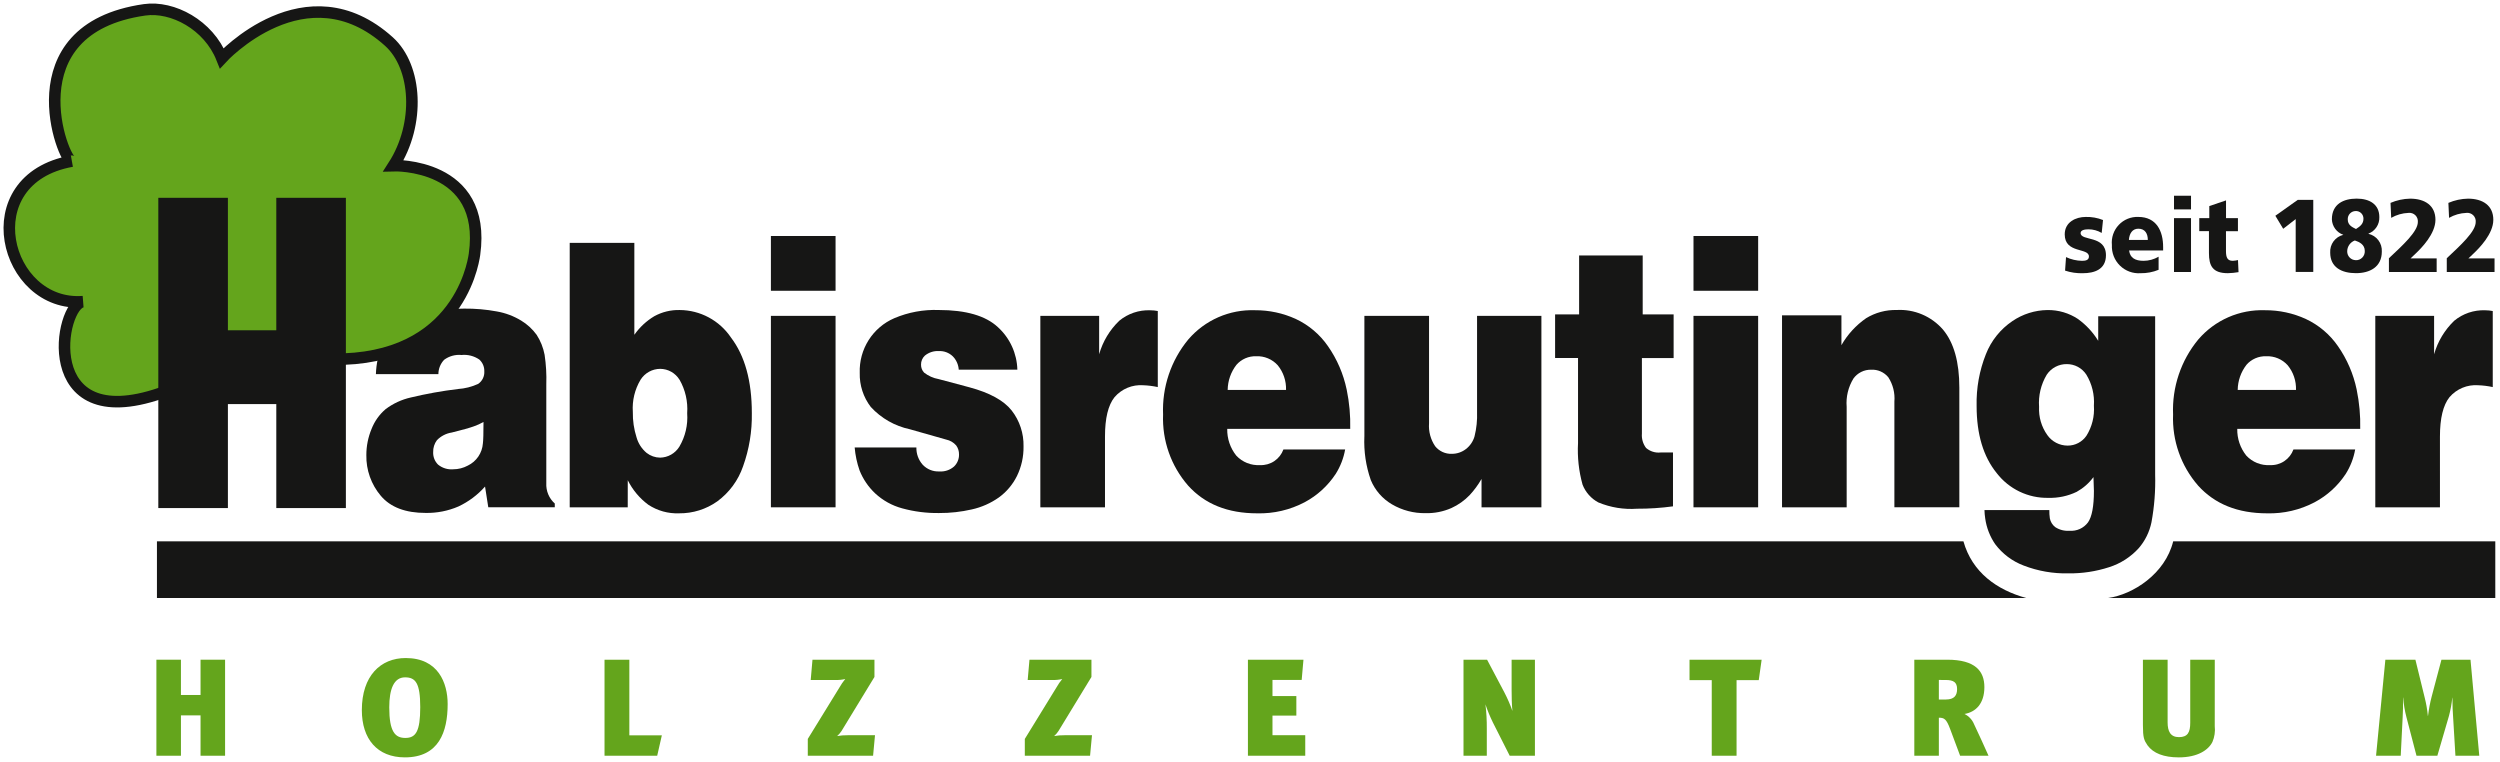 <svg width="269" height="82" viewBox="0 0 269 82" fill="none" xmlns="http://www.w3.org/2000/svg">
<path d="M47.786 38.716C48.325 38.316 48.991 38.132 49.657 38.197C50.333 38.128 51.012 38.301 51.573 38.686C51.75 38.846 51.89 39.043 51.983 39.263C52.075 39.483 52.119 39.72 52.111 39.959C52.127 40.223 52.074 40.486 51.958 40.722C51.842 40.959 51.667 41.161 51.449 41.309C50.76 41.625 50.019 41.811 49.263 41.859C47.561 42.066 45.871 42.37 44.203 42.769C43.222 42.989 42.299 43.416 41.495 44.022C40.821 44.596 40.3 45.33 39.978 46.157C39.608 47.046 39.418 48.001 39.419 48.965C39.387 50.569 39.941 52.129 40.976 53.35C42.015 54.58 43.627 55.194 45.813 55.191C47.02 55.212 48.217 54.975 49.326 54.497C50.416 53.986 51.391 53.256 52.19 52.352L52.539 54.584H59.694V54.178C59.387 53.905 59.146 53.566 58.988 53.187C58.83 52.807 58.76 52.396 58.782 51.985V41.35C58.818 40.289 58.757 39.227 58.6 38.178C58.456 37.41 58.164 36.678 57.74 36.023C57.294 35.41 56.731 34.891 56.083 34.499C55.277 34.008 54.387 33.673 53.458 33.511C52.303 33.297 51.13 33.195 49.955 33.206C48.628 33.203 47.306 33.351 46.012 33.647C44.816 33.907 43.687 34.418 42.699 35.146C42.013 35.656 41.466 36.333 41.109 37.113C40.707 38.113 40.482 39.177 40.447 40.256H47.171C47.172 39.683 47.392 39.133 47.785 38.718M51.958 47.716C51.921 48.22 51.752 48.705 51.469 49.123C51.185 49.541 50.797 49.876 50.344 50.094C49.858 50.358 49.314 50.496 48.761 50.496C48.172 50.546 47.587 50.364 47.13 49.987C46.956 49.813 46.819 49.605 46.73 49.376C46.64 49.146 46.599 48.901 46.609 48.654C46.594 48.19 46.737 47.735 47.014 47.363C47.443 46.922 48.004 46.633 48.61 46.54C49.77 46.253 50.562 46.031 50.987 45.874C51.346 45.749 51.694 45.591 52.025 45.404C52.025 46.606 52.003 47.376 51.959 47.716" fill="#161615"/>
<path d="M218.012 64.342H16.887V58.245H211.264C212.205 61.587 214.864 63.477 218.011 64.342" fill="#161615"/>
<path d="M226.845 64.342H268.494V58.245H233.836C232.977 61.752 229.502 63.971 226.845 64.342Z" fill="#161615"/>
<path d="M8.943 32.457C0.473 33.112 -3.077 19.277 7.734 17.337C6.867 17.493 1.143 3.121 15.558 1.057C18.571 0.626 22.443 2.675 23.868 6.259C23.868 6.259 32.904 -3.605 41.859 4.48C44.868 7.198 45.23 13.334 42.343 17.822C42.343 17.822 52.428 17.501 51.056 27.364C50.872 28.684 48.959 39.492 34.437 38.602C32.17 38.464 20.921 41.066 17.253 42.321C3.942 46.877 6.406 32.653 8.943 32.458" fill="#64A51C"/>
<path d="M8.943 32.457C0.473 33.112 -3.077 19.277 7.734 17.337C6.867 17.493 1.143 3.121 15.558 1.057C18.571 0.626 22.443 2.675 23.868 6.259C23.868 6.259 32.904 -3.605 41.859 4.48C44.868 7.198 45.23 13.334 42.343 17.822C42.343 17.822 52.428 17.501 51.056 27.364C50.872 28.684 48.959 39.492 34.437 38.602C32.17 38.464 20.921 41.066 17.253 42.321C3.941 46.876 6.405 32.652 8.943 32.457Z" stroke="#161615" stroke-width="1.24"/>
<path d="M17.035 54.668V21.284H24.522V35.538H29.73V21.284H37.216V54.668H29.73V43.48H24.522V54.668H17.035Z" fill="#161615"/>
<path d="M67.547 51.67C68.064 52.71 68.819 53.613 69.75 54.304C70.735 54.956 71.9 55.281 73.079 55.233C74.545 55.247 75.98 54.798 77.179 53.949C78.465 53.006 79.433 51.69 79.953 50.178C80.613 48.34 80.933 46.395 80.897 44.441C80.897 40.995 80.149 38.286 78.652 36.316C78.041 35.411 77.22 34.669 76.261 34.154C75.301 33.639 74.231 33.367 73.143 33.359C72.187 33.335 71.241 33.565 70.402 34.025C69.555 34.532 68.824 35.212 68.256 36.022V26.136H61.301V54.587H67.544L67.547 51.67ZM73.121 40.861C73.745 41.953 74.03 43.208 73.941 44.464C74.032 45.723 73.738 46.981 73.096 48.067C72.876 48.421 72.571 48.714 72.21 48.919C71.848 49.124 71.441 49.235 71.026 49.242C70.5 49.236 69.991 49.057 69.577 48.733C69.054 48.299 68.676 47.715 68.492 47.06C68.21 46.177 68.076 45.254 68.093 44.328C68.009 43.111 68.301 41.897 68.929 40.852C69.156 40.496 69.469 40.203 69.837 39.999C70.206 39.796 70.62 39.689 71.041 39.688C71.458 39.69 71.867 39.799 72.23 40.005C72.593 40.21 72.898 40.505 73.117 40.862" fill="#161615"/>
<path d="M89.906 54.587H82.949V33.987H89.906V54.587ZM82.949 25.393H89.906V31.287H82.949V25.393Z" fill="#161615"/>
<path d="M91.961 48.145H98.603C98.586 48.829 98.829 49.494 99.282 50.005C99.511 50.248 99.789 50.438 100.098 50.563C100.406 50.687 100.738 50.743 101.07 50.727C101.356 50.748 101.642 50.712 101.914 50.621C102.186 50.531 102.437 50.387 102.653 50.199C102.827 50.033 102.965 49.832 103.057 49.609C103.15 49.387 103.196 49.147 103.191 48.906C103.199 48.554 103.092 48.21 102.884 47.927C102.606 47.607 102.231 47.387 101.816 47.3L97.891 46.185C96.282 45.842 94.818 45.007 93.701 43.795C92.893 42.742 92.472 41.442 92.508 40.114C92.467 38.872 92.8 37.647 93.463 36.599C94.126 35.551 95.09 34.728 96.226 34.239C97.735 33.597 99.367 33.296 101.005 33.357C103.932 33.357 106.055 33.972 107.373 35.202C108.012 35.782 108.527 36.487 108.887 37.273C109.247 38.059 109.445 38.91 109.468 39.775H103.161C103.126 39.233 102.897 38.721 102.515 38.336C102.317 38.146 102.083 37.999 101.827 37.902C101.571 37.806 101.298 37.762 101.025 37.774C100.479 37.742 99.941 37.916 99.517 38.263C99.382 38.387 99.276 38.539 99.205 38.708C99.133 38.877 99.099 39.06 99.103 39.243C99.099 39.559 99.217 39.864 99.434 40.094C99.889 40.449 100.423 40.688 100.991 40.789L104.304 41.672C106.49 42.26 108.007 43.092 108.855 44.168C109.714 45.27 110.165 46.637 110.132 48.035C110.15 49.141 109.906 50.235 109.42 51.227C108.966 52.141 108.298 52.931 107.474 53.528C106.601 54.144 105.616 54.58 104.575 54.812C103.421 55.077 102.239 55.209 101.055 55.203C99.707 55.223 98.363 55.052 97.063 54.694C95.989 54.402 95 53.855 94.181 53.099C93.443 52.408 92.865 51.562 92.491 50.621C92.21 49.818 92.032 48.982 91.962 48.134" fill="#161615"/>
<path d="M118.897 54.586H111.941V33.987H118.268V38.119C118.658 36.743 119.407 35.496 120.437 34.509C121.369 33.742 122.547 33.342 123.75 33.386C124.028 33.385 124.305 33.412 124.578 33.466V41.649C124.06 41.538 123.534 41.471 123.005 41.452C122.427 41.41 121.848 41.504 121.313 41.727C120.778 41.95 120.303 42.295 119.924 42.735C119.239 43.591 118.896 45.004 118.897 46.974V54.586Z" fill="#161615"/>
<path d="M144.902 41.918C144.553 40.241 143.868 38.652 142.889 37.248C142.014 35.981 140.819 34.971 139.428 34.321C138.052 33.692 136.558 33.372 135.047 33.381C133.691 33.331 132.342 33.587 131.098 34.131C129.854 34.675 128.748 35.493 127.861 36.525C125.993 38.786 125.026 41.664 125.147 44.601C125.037 47.402 126.001 50.139 127.839 52.247C129.632 54.238 132.107 55.234 135.264 55.234C137.043 55.281 138.805 54.87 140.382 54.04C141.734 53.319 142.884 52.268 143.727 50.984C144.23 50.184 144.573 49.293 144.738 48.361H138.096C137.909 48.874 137.565 49.315 137.112 49.618C136.659 49.921 136.122 50.071 135.579 50.045C135.103 50.074 134.627 49.997 134.184 49.82C133.741 49.642 133.343 49.368 133.018 49.018C132.371 48.205 132.029 47.19 132.05 46.149H145.284C145.319 44.729 145.191 43.31 144.903 41.92M133.043 39.252C133.307 38.95 133.634 38.712 134 38.553C134.367 38.394 134.764 38.318 135.163 38.332C135.597 38.312 136.03 38.389 136.431 38.557C136.832 38.724 137.191 38.978 137.483 39.301C138.092 40.047 138.409 40.99 138.377 41.954H132.098C132.111 40.974 132.443 40.024 133.043 39.252Z" fill="#161615"/>
<path d="M146.808 46.969V33.988H153.765V45.541C153.698 46.418 153.931 47.292 154.426 48.018C154.641 48.284 154.915 48.496 155.225 48.637C155.536 48.778 155.875 48.844 156.216 48.831C156.757 48.835 157.284 48.659 157.715 48.331C158.169 47.989 158.5 47.508 158.658 46.961C158.873 46.1 158.965 45.213 158.931 44.327V33.988H165.855V54.587H159.413V51.533C159.055 52.161 158.626 52.745 158.135 53.275C157.574 53.859 156.909 54.331 156.173 54.665C155.299 55.051 154.352 55.238 153.398 55.215C152.125 55.239 150.869 54.91 149.771 54.264C148.752 53.667 147.955 52.753 147.5 51.66C146.972 50.156 146.736 48.564 146.805 46.97" fill="#161615"/>
<path d="M167.329 33.827H169.912V27.489H176.754V33.827H180.082V38.527H176.669V46.652C176.622 47.205 176.782 47.756 177.116 48.198C177.329 48.382 177.576 48.521 177.844 48.605C178.112 48.69 178.394 48.718 178.673 48.688H180.014V54.483C178.73 54.658 177.435 54.743 176.139 54.738C174.72 54.839 173.297 54.607 171.983 54.062C171.209 53.65 170.607 52.973 170.285 52.154C169.878 50.697 169.713 49.182 169.796 47.67V38.524H167.328L167.329 33.827Z" fill="#161615"/>
<path d="M189.176 54.587H182.219V33.987H189.176V54.587ZM182.22 25.393H189.177V31.287H182.22V25.393Z" fill="#161615"/>
<path d="M198.702 54.587H191.746V33.928H198.138V37.137C198.798 35.984 199.707 34.994 200.797 34.238C201.786 33.635 202.927 33.329 204.084 33.356C205.019 33.303 205.953 33.465 206.815 33.83C207.678 34.195 208.446 34.753 209.062 35.461C210.238 36.865 210.826 38.951 210.825 41.719V54.583H203.836V43.207C203.913 42.287 203.682 41.367 203.181 40.593C202.958 40.322 202.675 40.107 202.354 39.966C202.033 39.825 201.684 39.761 201.334 39.781C200.964 39.773 200.597 39.855 200.266 40.02C199.934 40.185 199.647 40.429 199.43 40.73C198.87 41.642 198.614 42.71 198.701 43.778L198.702 54.587Z" fill="#161615"/>
<path d="M223.617 34.34C222.636 33.685 221.481 33.344 220.303 33.361C218.955 33.379 217.642 33.794 216.526 34.555C215.245 35.421 214.255 36.657 213.687 38.1C212.98 39.872 212.639 41.771 212.684 43.68C212.684 46.722 213.405 49.131 214.846 50.906C215.501 51.755 216.345 52.438 217.31 52.9C218.275 53.363 219.334 53.592 220.403 53.569C221.455 53.599 222.5 53.378 223.45 52.922C224.159 52.53 224.775 51.989 225.257 51.336C225.289 52.054 225.305 52.55 225.305 52.823C225.305 54.481 225.092 55.611 224.667 56.211C224.438 56.516 224.137 56.758 223.791 56.916C223.446 57.073 223.066 57.14 222.687 57.111C222.145 57.154 221.603 57.016 221.146 56.72C220.842 56.488 220.635 56.151 220.563 55.775C220.538 55.628 220.523 55.479 220.518 55.33C220.514 55.108 220.51 54.893 220.509 54.88L213.529 54.884C213.536 55.187 213.563 55.489 213.609 55.788C213.748 56.776 214.112 57.717 214.672 58.54C215.456 59.589 216.522 60.391 217.744 60.852C219.283 61.447 220.923 61.733 222.572 61.694C224.056 61.712 225.532 61.487 226.944 61.028C228.171 60.639 229.273 59.929 230.138 58.972C230.816 58.182 231.283 57.232 231.495 56.211C231.809 54.514 231.943 52.787 231.894 51.061V34.028H225.768V36.672C225.209 35.76 224.476 34.968 223.612 34.341M220.291 46.814C219.662 45.932 219.35 44.862 219.405 43.779C219.317 42.566 219.607 41.355 220.233 40.313C220.47 39.959 220.791 39.669 221.167 39.471C221.544 39.272 221.964 39.172 222.389 39.178C222.803 39.176 223.212 39.277 223.578 39.473C223.943 39.669 224.255 39.954 224.484 40.301C225.099 41.307 225.385 42.482 225.304 43.66C225.384 44.791 225.104 45.919 224.505 46.881C224.279 47.213 223.975 47.484 223.619 47.67C223.264 47.856 222.868 47.951 222.468 47.947C222.041 47.946 221.621 47.843 221.242 47.645C220.863 47.448 220.536 47.162 220.29 46.812" fill="#161615"/>
<path d="M253.578 41.918C253.228 40.241 252.544 38.652 251.565 37.248C250.69 35.981 249.495 34.971 248.103 34.321C246.728 33.692 245.233 33.372 243.723 33.381C242.367 33.331 241.017 33.587 239.774 34.131C238.53 34.675 237.424 35.493 236.537 36.525C234.669 38.786 233.701 41.664 233.823 44.601C233.713 47.402 234.676 50.138 236.513 52.247C238.307 54.238 240.783 55.234 243.942 55.234C245.721 55.281 247.483 54.87 249.059 54.04C250.412 53.319 251.563 52.269 252.406 50.984C252.909 50.184 253.252 49.293 253.417 48.361H246.775C246.588 48.874 246.244 49.315 245.791 49.618C245.338 49.921 244.8 50.071 244.257 50.045C243.781 50.075 243.305 49.997 242.863 49.82C242.42 49.642 242.023 49.368 241.698 49.018C241.05 48.205 240.707 47.19 240.729 46.149H253.959C253.993 44.729 253.865 43.31 253.577 41.92M241.719 39.252C241.982 38.95 242.309 38.712 242.676 38.553C243.043 38.394 243.44 38.318 243.839 38.332C244.272 38.313 244.704 38.39 245.104 38.557C245.504 38.725 245.863 38.979 246.154 39.301C246.764 40.047 247.082 40.99 247.049 41.955H240.777C240.79 40.974 241.122 40.025 241.722 39.252" fill="#161615"/>
<path d="M262.539 54.586H255.582V33.987H261.909V38.119C262.299 36.743 263.048 35.496 264.078 34.509C265.01 33.742 266.188 33.343 267.392 33.385C267.67 33.385 267.947 33.412 268.22 33.466V41.649C267.702 41.537 267.175 41.471 266.646 41.452C266.069 41.41 265.489 41.504 264.955 41.727C264.42 41.95 263.944 42.295 263.566 42.735C262.88 43.591 262.538 45.004 262.538 46.974L262.539 54.586Z" fill="#161615"/>
<path d="M21.578 81.317V76.974H19.469V81.317H16.828V70.984H19.468V74.78H21.578V70.984H24.219V81.317H21.578Z" fill="#64A51C"/>
<path d="M45.218 76.083C45.218 73.504 44.716 72.882 43.581 72.882C42.383 72.882 41.884 74.141 41.884 76.113C41.884 78.752 42.522 79.402 43.611 79.402C44.728 79.402 45.218 78.734 45.218 76.081M38.934 76.408C38.934 72.731 40.941 70.805 43.654 70.805C47.151 70.805 48.168 73.487 48.168 75.756C48.168 78.725 47.238 81.493 43.565 81.493C40.585 81.493 38.934 79.507 38.934 76.409" fill="#64A51C"/>
<path d="M70.715 81.317H65.047V70.984H67.718V79.123H71.214L70.715 81.317Z" fill="#64A51C"/>
<path d="M93.944 81.317H86.918V79.509L90.329 73.966C90.509 73.647 90.716 73.344 90.949 73.062C90.606 73.143 90.254 73.178 89.902 73.166H87.233L87.423 70.986H94.091V72.84L90.551 78.65C90.419 78.855 90.26 79.039 90.079 79.2C90.448 79.135 90.822 79.105 91.197 79.111H94.15L93.944 81.317Z" fill="#64A51C"/>
<path d="M117.291 81.317H110.27V79.509L113.676 73.966C113.856 73.647 114.063 73.344 114.296 73.062C113.953 73.143 113.601 73.178 113.249 73.166H110.579L110.771 70.986H117.439V72.84L113.897 78.65C113.766 78.855 113.607 79.04 113.425 79.2C113.794 79.135 114.168 79.105 114.542 79.111H117.497L117.291 81.317Z" fill="#64A51C"/>
<path d="M134.277 81.317V70.984H140.252L140.061 73.163H136.919V74.897H139.487V77.002H136.919V79.108H140.445V81.315L134.277 81.317Z" fill="#64A51C"/>
<path d="M162.444 81.317L160.631 77.73C160.323 77.101 160.056 76.452 159.833 75.788C159.939 76.658 159.988 77.534 159.98 78.411V81.316H157.473V70.984H160.009L161.883 74.528C162.213 75.165 162.499 75.824 162.738 76.5C162.665 75.892 162.649 74.869 162.649 74.188V70.985H165.158V81.318L162.444 81.317Z" fill="#64A51C"/>
<path d="M189.243 73.179H186.854V81.317H184.184V73.179H181.793V70.984H189.552L189.243 73.179Z" fill="#64A51C"/>
<path d="M208.621 73.163V75.267H209.374C210.273 75.267 210.583 74.838 210.583 74.144C210.583 73.403 210.184 73.167 209.36 73.167L208.621 73.163ZM210.908 81.316L209.83 78.428C209.431 77.362 209.197 77.225 208.621 77.225V81.316H205.98V70.984H209.522C212.545 70.984 213.519 72.215 213.519 73.934C213.519 75.713 212.589 76.617 211.38 76.823C211.848 77.053 212.216 77.448 212.413 77.934C212.752 78.631 213.623 80.544 213.962 81.314L210.908 81.316Z" fill="#64A51C"/>
<path d="M238.307 78.129C238.373 78.71 238.287 79.298 238.057 79.835C237.629 80.694 236.478 81.494 234.442 81.494C232.819 81.494 231.698 81.051 231.079 80.206C230.696 79.644 230.578 79.389 230.578 78.012V70.984H233.235V77.73C233.235 78.677 233.531 79.316 234.46 79.316C235.403 79.316 235.669 78.783 235.669 77.774V70.984H238.31L238.307 78.129Z" fill="#64A51C"/>
<path d="M264.204 81.317L263.954 77.152C263.911 76.5 263.881 75.966 263.881 75.077H263.866C263.799 75.732 263.681 76.381 263.513 77.018L262.259 81.317H260.015L258.925 77.137C258.748 76.458 258.634 75.763 258.585 75.062H258.569C258.569 75.981 258.569 76.544 258.525 77.197L258.319 81.317H255.664L256.666 70.985H259.898L260.9 75.076C261.064 75.718 261.177 76.372 261.239 77.032H261.254C261.34 76.322 261.473 75.619 261.654 74.927L262.7 70.984H265.826L266.77 81.317L264.204 81.317Z" fill="#64A51C"/>
<path d="M222.305 27.664C222.844 27.917 223.43 28.054 224.025 28.065C224.402 28.065 224.768 27.997 224.768 27.597C224.768 26.62 222.164 27.308 222.164 25.22C222.164 23.887 223.362 23.343 224.422 23.343C225.059 23.325 225.693 23.438 226.285 23.675L226.142 25.064C225.711 24.808 225.219 24.674 224.718 24.674C224.319 24.674 223.873 24.755 223.873 25.076C223.873 25.976 226.6 25.264 226.6 27.464C226.6 29.009 225.327 29.397 224.125 29.397C223.472 29.419 222.821 29.324 222.202 29.118L222.305 27.664Z" fill="#161615"/>
<path d="M231.105 25.819C231.105 25.153 230.82 24.608 230.087 24.608C229.427 24.608 229.112 25.152 229.07 25.819H231.105ZM229.091 26.953C229.192 27.755 229.752 28.064 230.648 28.064C231.217 28.062 231.775 27.908 232.265 27.619V29.031C231.649 29.284 230.987 29.408 230.321 29.397C229.915 29.425 229.507 29.367 229.125 29.225C228.742 29.084 228.394 28.862 228.103 28.576C227.812 28.289 227.584 27.944 227.435 27.563C227.287 27.181 227.22 26.773 227.24 26.364C227.201 25.972 227.247 25.576 227.374 25.204C227.501 24.831 227.706 24.49 227.975 24.204C228.243 23.917 228.57 23.692 228.933 23.544C229.296 23.395 229.686 23.326 230.078 23.341C232.041 23.341 232.753 24.866 232.753 26.586V26.952L229.091 26.953Z" fill="#161615"/>
<path d="M233.922 23.474H235.753V29.264H233.922V23.474ZM235.753 22.531H233.923V21.064H235.754L235.753 22.531Z" fill="#161615"/>
<path d="M236.641 23.474H237.72V22.174L239.52 21.563V23.474H240.802V24.874H239.515V27.007C239.515 27.707 239.667 28.064 240.248 28.064C240.436 28.054 240.623 28.027 240.807 27.984L240.866 29.283C240.487 29.348 240.103 29.386 239.718 29.395C238.079 29.395 237.683 28.606 237.683 27.229V24.872H236.641V23.474Z" fill="#161615"/>
<path d="M247.017 23.574L245.672 24.617L244.828 23.217L247.238 21.506H248.908V29.262H247.016L247.017 23.574Z" fill="#161615"/>
<path d="M253.505 24.642C254.004 24.33 254.308 24.053 254.308 23.53C254.31 23.419 254.289 23.308 254.246 23.205C254.203 23.102 254.14 23.009 254.06 22.932C253.98 22.855 253.885 22.795 253.78 22.756C253.676 22.718 253.565 22.701 253.454 22.708C253.339 22.711 253.226 22.737 253.121 22.784C253.016 22.832 252.922 22.9 252.844 22.985C252.766 23.071 252.706 23.171 252.667 23.279C252.629 23.388 252.612 23.504 252.619 23.619C252.619 24.208 253.068 24.43 253.505 24.642ZM253.473 27.997C253.605 28.003 253.736 27.981 253.858 27.933C253.98 27.884 254.091 27.81 254.183 27.716C254.275 27.622 254.346 27.509 254.392 27.385C254.438 27.262 254.458 27.13 254.45 26.998C254.45 26.309 253.86 26.03 253.382 25.875C253.145 25.961 252.939 26.118 252.792 26.324C252.645 26.53 252.563 26.777 252.559 27.031C252.555 27.154 252.576 27.278 252.62 27.393C252.664 27.509 252.73 27.615 252.816 27.704C252.901 27.794 253.003 27.866 253.116 27.915C253.229 27.965 253.35 27.991 253.473 27.993M252.131 25.26C251.785 25.139 251.485 24.916 251.267 24.621C251.049 24.326 250.925 23.971 250.91 23.604C250.91 21.949 252.171 21.371 253.576 21.371C254.98 21.371 256.017 21.993 256.017 23.36C256.031 23.742 255.926 24.119 255.716 24.438C255.506 24.756 255.202 25.001 254.847 25.137V25.16C255.273 25.256 255.651 25.5 255.914 25.851C256.177 26.2 256.308 26.633 256.284 27.071C256.284 28.738 254.982 29.393 253.497 29.393C251.972 29.393 250.73 28.771 250.73 27.182C250.703 26.749 250.829 26.319 251.086 25.97C251.343 25.62 251.714 25.373 252.135 25.271L252.131 25.26Z" fill="#161615"/>
<path d="M257.047 27.787C258.492 26.423 260.161 24.93 260.161 23.887C260.172 23.752 260.154 23.617 260.107 23.491C260.06 23.364 259.986 23.25 259.89 23.156C259.793 23.062 259.677 22.992 259.55 22.949C259.423 22.906 259.288 22.892 259.155 22.908C258.5 22.931 257.861 23.115 257.292 23.441L257.22 21.83C257.886 21.544 258.602 21.389 259.326 21.375C260.914 21.375 262.054 22.108 262.054 23.652C262.054 25.164 260.557 26.686 259.885 27.32L259.377 27.801H262.185V29.268H257.048L257.047 27.787Z" fill="#161615"/>
<path d="M263.273 27.787C264.719 26.423 266.387 24.93 266.387 23.887C266.399 23.752 266.381 23.617 266.334 23.491C266.287 23.364 266.213 23.25 266.116 23.156C266.02 23.062 265.904 22.992 265.777 22.949C265.65 22.906 265.514 22.892 265.381 22.908C264.726 22.932 264.087 23.115 263.519 23.441L263.447 21.83C264.114 21.544 264.829 21.389 265.554 21.375C267.142 21.375 268.281 22.108 268.281 23.652C268.281 25.164 266.784 26.686 266.112 27.32L265.604 27.801H268.413V29.268H263.273V27.787Z" fill="#161615"/>
</svg>
